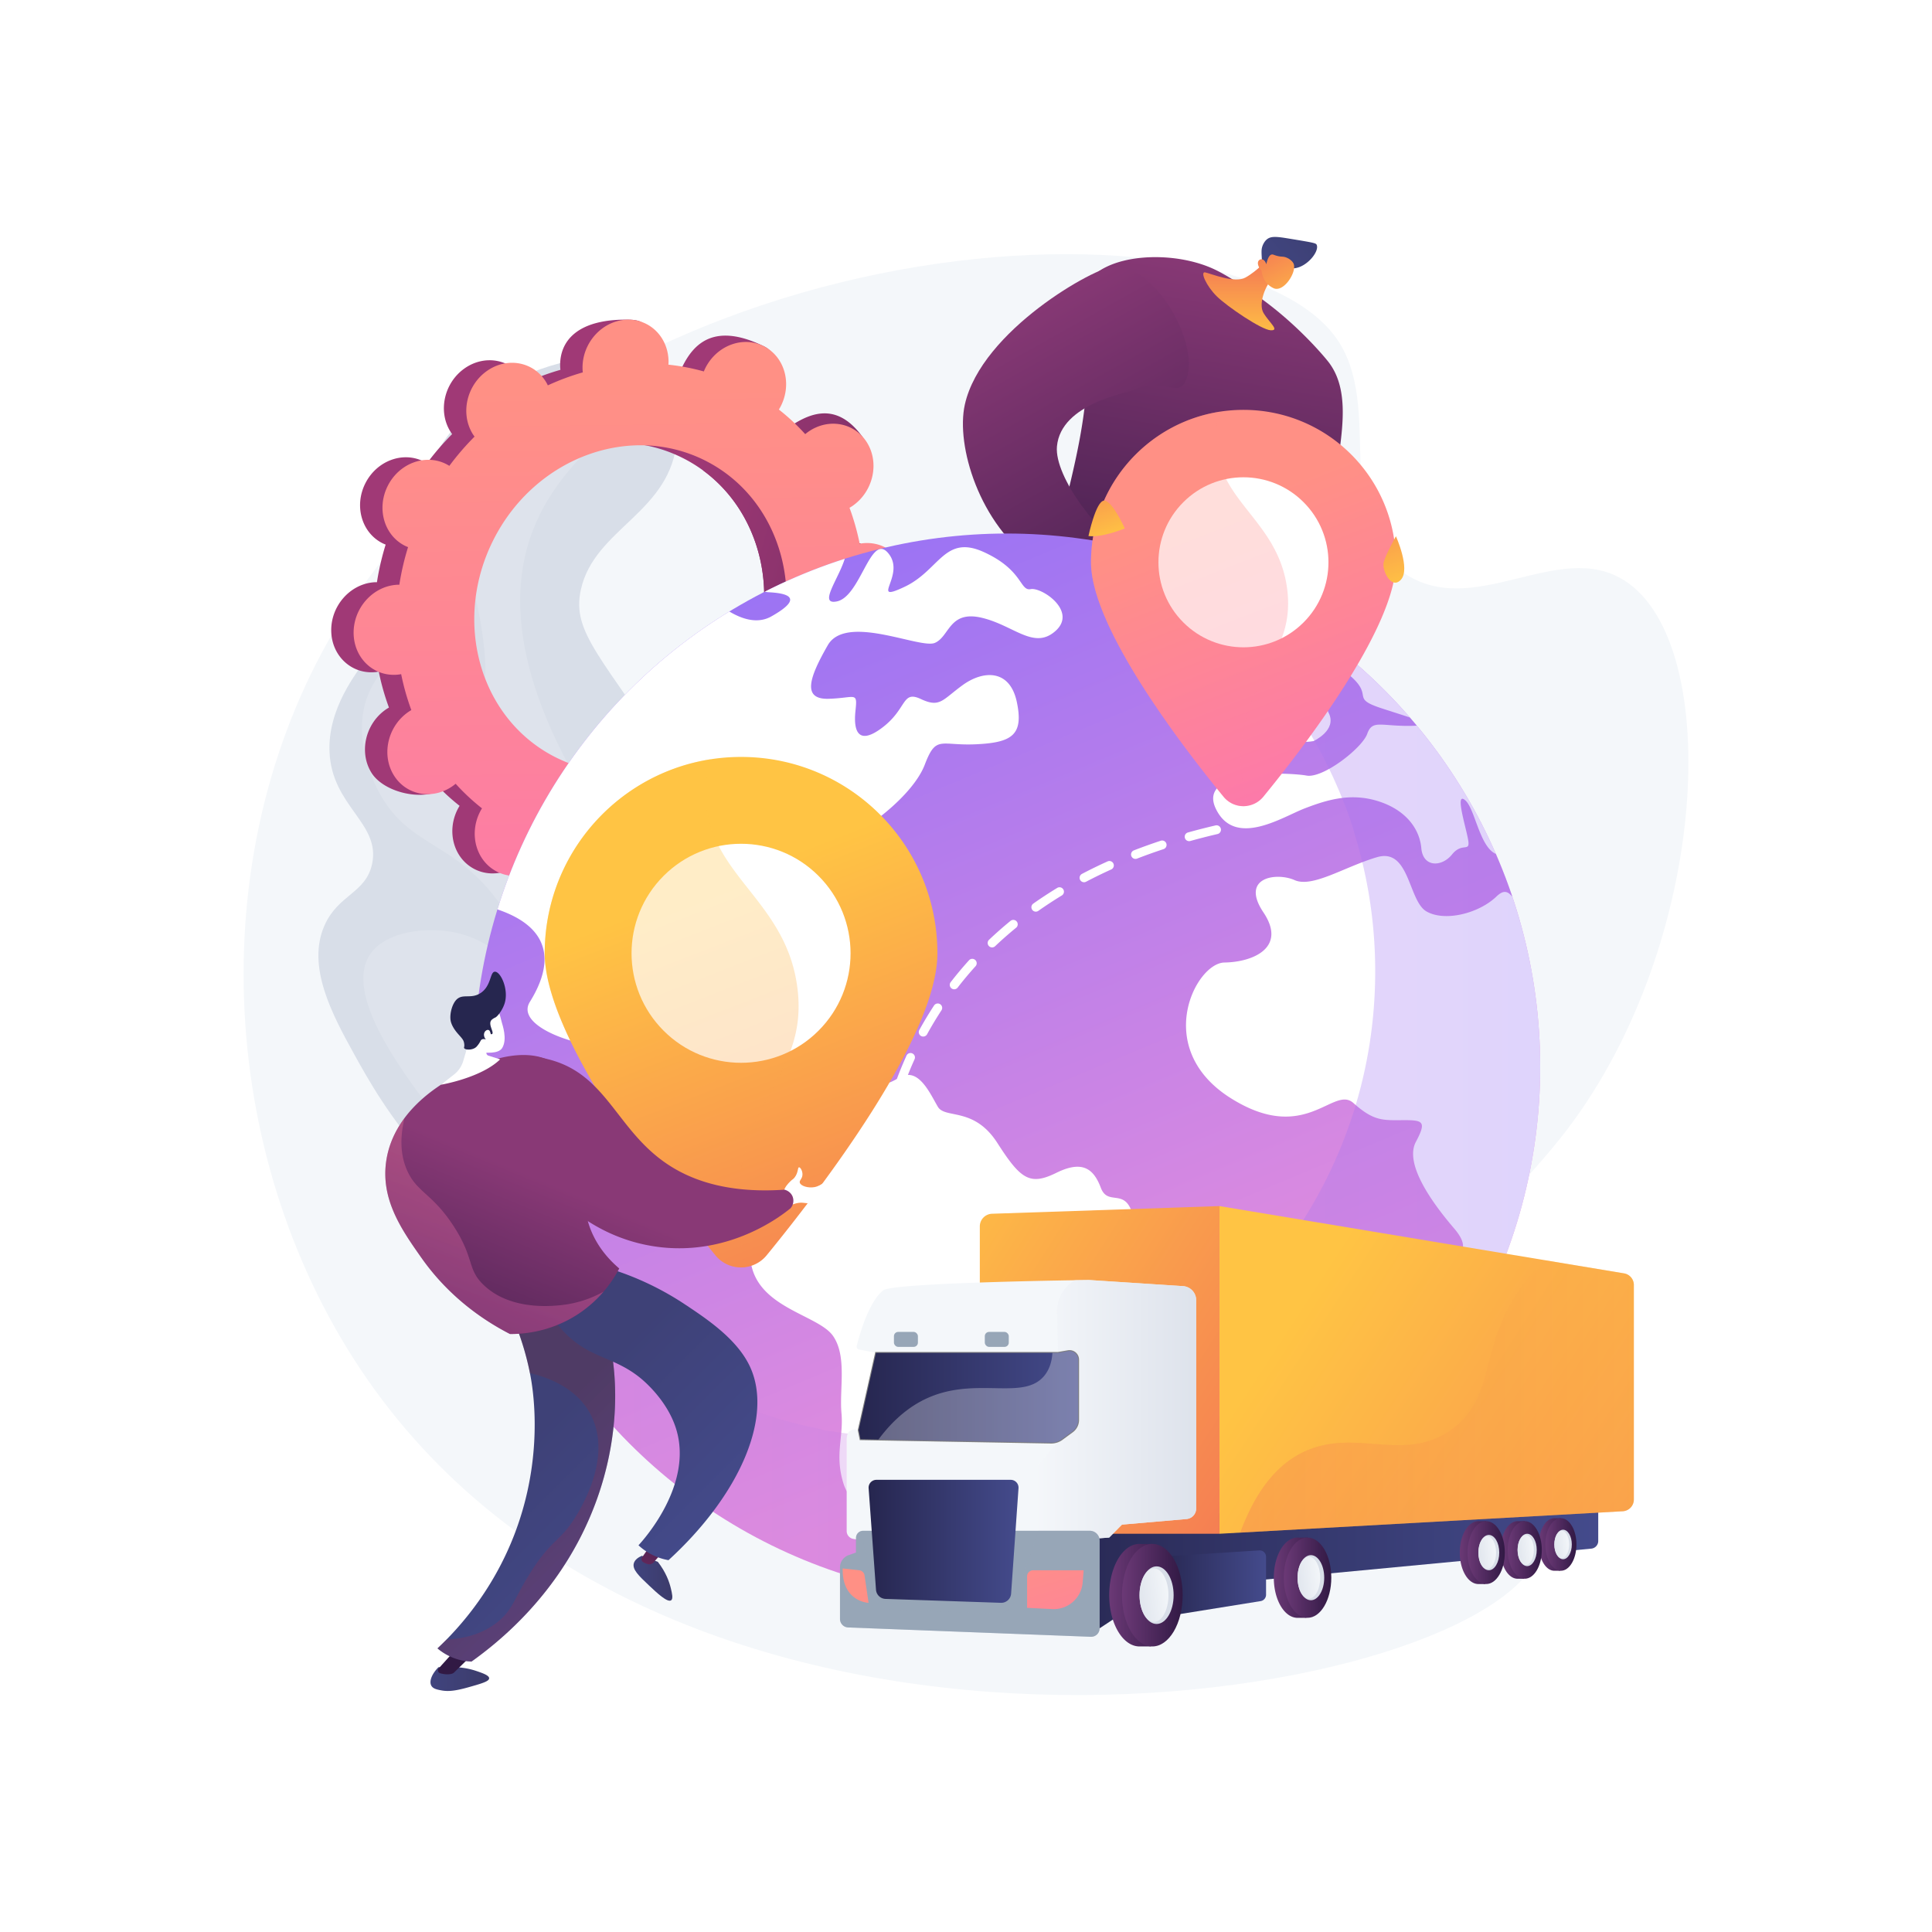 <svg xmlns="http://www.w3.org/2000/svg" xmlns:xlink="http://www.w3.org/1999/xlink" viewBox="0 0 3710 3710"><defs><style>.cls-1{fill:none;}.cls-2{isolation:isolate;}.cls-3,.cls-6,.cls-71{fill:#fff;}.cls-4{fill:#f4f7fa;}.cls-5{fill:#d8dee8;}.cls-6{mix-blend-mode:screen;opacity:0.16;}.cls-7{fill:url(#linear-gradient);}.cls-8{fill:url(#linear-gradient-2);}.cls-9{fill:url(#linear-gradient-3);}.cls-10{fill:url(#linear-gradient-4);}.cls-11{fill:url(#linear-gradient-5);}.cls-12{fill:url(#linear-gradient-6);}.cls-13{fill:url(#linear-gradient-7);}.cls-14{fill:url(#linear-gradient-8);}.cls-15,.cls-25,.cls-27,.cls-34,.cls-38,.cls-63,.cls-64{mix-blend-mode:multiply;}.cls-15,.cls-25,.cls-27,.cls-34,.cls-38,.cls-63,.cls-71{opacity:0.3;}.cls-15{fill:url(#linear-gradient-9);}.cls-16{fill:url(#linear-gradient-10);}.cls-17{fill:url(#linear-gradient-11);}.cls-18{fill:url(#linear-gradient-12);}.cls-19{fill:url(#linear-gradient-13);}.cls-20{fill:url(#linear-gradient-14);}.cls-21{fill:url(#linear-gradient-15);}.cls-22{clip-path:url(#clip-path);}.cls-23{fill:url(#linear-gradient-16);}.cls-24{mix-blend-mode:soft-light;}.cls-25{fill:url(#linear-gradient-17);}.cls-26{fill:url(#linear-gradient-18);}.cls-28{fill:url(#linear-gradient-19);}.cls-29{fill:url(#linear-gradient-20);}.cls-30{fill:url(#linear-gradient-21);}.cls-31{fill:url(#linear-gradient-22);}.cls-32{fill:url(#linear-gradient-23);}.cls-33{fill:url(#linear-gradient-24);}.cls-34{fill:url(#linear-gradient-25);}.cls-35{fill:url(#linear-gradient-26);}.cls-36{fill:url(#linear-gradient-27);}.cls-37{fill:url(#linear-gradient-28);}.cls-38{fill:url(#linear-gradient-29);}.cls-39{fill:#26264f;}.cls-40{fill:url(#linear-gradient-30);}.cls-41{fill:url(#linear-gradient-31);}.cls-42{fill:url(#linear-gradient-32);}.cls-43{fill:url(#linear-gradient-33);}.cls-44{fill:url(#linear-gradient-34);}.cls-45{fill:url(#linear-gradient-35);}.cls-46{fill:url(#linear-gradient-36);}.cls-47{fill:url(#linear-gradient-37);}.cls-48{fill:url(#linear-gradient-38);}.cls-49{fill:url(#linear-gradient-39);}.cls-50{fill:url(#linear-gradient-40);}.cls-51{fill:url(#linear-gradient-41);}.cls-52{fill:url(#linear-gradient-42);}.cls-53{fill:url(#linear-gradient-43);}.cls-54{fill:url(#linear-gradient-44);}.cls-55{fill:url(#linear-gradient-45);}.cls-56{fill:url(#linear-gradient-46);}.cls-57{fill:url(#linear-gradient-47);}.cls-58{fill:url(#linear-gradient-48);}.cls-59{fill:url(#linear-gradient-49);}.cls-60{fill:url(#linear-gradient-50);}.cls-61{fill:url(#linear-gradient-51);}.cls-62{fill:url(#linear-gradient-52);}.cls-63{fill:url(#linear-gradient-53);}.cls-64{opacity:0.8;fill:url(#linear-gradient-54);}.cls-65{fill:#97a6b7;}.cls-66{fill:url(#linear-gradient-55);}.cls-67{fill:url(#linear-gradient-56);}.cls-68{fill:url(#linear-gradient-57);}.cls-69{fill:gray;}.cls-70{fill:url(#linear-gradient-58);}.cls-71{mix-blend-mode:overlay;}</style><linearGradient id="linear-gradient" x1="2486" y1="1532.56" x2="1238.06" y2="1179.42" gradientUnits="userSpaceOnUse"><stop offset="0" stop-color="#311944"/><stop offset="1" stop-color="#a03976"/></linearGradient><linearGradient id="linear-gradient-2" x1="2482.73" y1="1544.12" x2="1234.79" y2="1190.98" xlink:href="#linear-gradient"/><linearGradient id="linear-gradient-3" x1="1205.35" y1="743.93" x2="1224.87" y2="2319.8" gradientUnits="userSpaceOnUse"><stop offset="0" stop-color="#ff9085"/><stop offset="1" stop-color="#fb6fbb"/></linearGradient><linearGradient id="linear-gradient-4" x1="-893.52" y1="1712.15" x2="-872.33" y2="1981.81" gradientTransform="matrix(-1, 0, 0, 1, 1460.94, 0)" xlink:href="#linear-gradient"/><linearGradient id="linear-gradient-5" x1="-838.82" y1="1862.28" x2="-842.67" y2="1583" gradientTransform="matrix(-1, 0, 0, 1, 1460.94, 0)" gradientUnits="userSpaceOnUse"><stop offset="0" stop-color="#ffc444"/><stop offset="1" stop-color="#f36f56"/></linearGradient><linearGradient id="linear-gradient-6" x1="-493.12" y1="1680.7" x2="-471.94" y2="1950.35" gradientTransform="matrix(-1, 0, 0, 1, 1460.94, 0)" xlink:href="#linear-gradient"/><linearGradient id="linear-gradient-7" x1="-471.88" y1="1857.22" x2="-475.73" y2="1577.93" xlink:href="#linear-gradient-5"/><linearGradient id="linear-gradient-8" x1="-905.47" y1="1409.84" x2="-698.98" y2="1409.84" gradientTransform="matrix(-1, 0, 0, 1, 1460.94, 0)" gradientUnits="userSpaceOnUse"><stop offset="0" stop-color="#444b8c"/><stop offset="1" stop-color="#3e4177"/></linearGradient><linearGradient id="linear-gradient-9" x1="-905.47" y1="1409.85" x2="-698.98" y2="1409.85" xlink:href="#linear-gradient-8"/><linearGradient id="linear-gradient-10" x1="-848.15" y1="1389.49" x2="-432.44" y2="1389.49" xlink:href="#linear-gradient-8"/><linearGradient id="linear-gradient-11" x1="2285.17" y1="1367.39" x2="2437.22" y2="506.75" gradientUnits="userSpaceOnUse"><stop offset="0" stop-color="#311944"/><stop offset="1" stop-color="#893976"/></linearGradient><linearGradient id="linear-gradient-12" x1="-918.89" y1="651.01" x2="-918.89" y2="484.16" xlink:href="#linear-gradient-5"/><linearGradient id="linear-gradient-13" x1="-2103.76" y1="-720.01" x2="-2174.61" y2="-899.96" gradientTransform="matrix(-0.88, -0.48, -0.48, 0.88, 160.86, 210.43)" xlink:href="#linear-gradient-8"/><linearGradient id="linear-gradient-14" x1="-1036.83" y1="602.92" x2="-958.82" y2="451.24" xlink:href="#linear-gradient-5"/><linearGradient id="linear-gradient-15" x1="3211.74" y1="1173.29" x2="3364.75" y2="307.2" gradientTransform="translate(-844.33 2468.39) rotate(-39.3)" xlink:href="#linear-gradient-11"/><clipPath id="clip-path"><circle class="cls-1" cx="1933.61" cy="2048.53" r="1024"/></clipPath><linearGradient id="linear-gradient-16" x1="2207.85" y1="2705.38" x2="1477.31" y2="952.09" gradientUnits="userSpaceOnUse"><stop offset="0" stop-color="#e38ddd"/><stop offset="1" stop-color="#9571f6"/></linearGradient><linearGradient id="linear-gradient-17" x1="899.84" y1="2048.53" x2="2967.39" y2="2048.53" xlink:href="#linear-gradient-16"/><linearGradient id="linear-gradient-18" x1="1374.4" y1="1693.7" x2="1754.12" y2="2671.78" gradientUnits="userSpaceOnUse"><stop offset="0" stop-color="#ffc444"/><stop offset="0.31" stop-color="#fba94a"/><stop offset="1" stop-color="#f36f56"/></linearGradient><linearGradient id="linear-gradient-19" x1="1238.43" y1="1746.48" x2="1618.16" y2="2724.57" xlink:href="#linear-gradient-18"/><linearGradient id="linear-gradient-20" x1="826.65" y1="3224.33" x2="939.27" y2="3224.33" gradientUnits="userSpaceOnUse"><stop offset="0" stop-color="#40447e"/><stop offset="1" stop-color="#3c3b6b"/></linearGradient><linearGradient id="linear-gradient-21" x1="1216.59" y1="3030.7" x2="1291.06" y2="3030.7" xlink:href="#linear-gradient-20"/><linearGradient id="linear-gradient-22" x1="881.63" y1="3218.87" x2="922.49" y2="3303.51" xlink:href="#linear-gradient"/><linearGradient id="linear-gradient-23" x1="1274.97" y1="2883.81" x2="1212.49" y2="3162.17" xlink:href="#linear-gradient"/><linearGradient id="linear-gradient-24" x1="1258.9" y1="3096.77" x2="970.21" y2="2808.08" gradientTransform="matrix(1, 0, 0, 1, 0, 0)" xlink:href="#linear-gradient-8"/><linearGradient id="linear-gradient-25" x1="1258.9" y1="3096.77" x2="970.21" y2="2808.08" gradientUnits="userSpaceOnUse"><stop offset="0" stop-color="#ab316d"/><stop offset="1" stop-color="#792d3d"/></linearGradient><linearGradient id="linear-gradient-26" x1="1450.07" y1="2905.6" x2="1161.38" y2="2616.92" gradientTransform="matrix(1, 0, 0, 1, 0, 0)" xlink:href="#linear-gradient-8"/><linearGradient id="linear-gradient-27" x1="784.88" y1="2763.52" x2="997.79" y2="2247.37" xlink:href="#linear-gradient-11"/><linearGradient id="linear-gradient-28" x1="974.22" y1="2841.62" x2="1187.13" y2="2325.47" xlink:href="#linear-gradient-11"/><linearGradient id="linear-gradient-29" x1="1064.19" y1="1999.77" x2="904.46" y2="2492.46" xlink:href="#linear-gradient-3"/><linearGradient id="linear-gradient-30" x1="2350.02" y1="973.51" x2="2644.81" y2="1732.81" xlink:href="#linear-gradient-3"/><linearGradient id="linear-gradient-31" x1="2244.46" y1="1014.48" x2="2539.25" y2="1773.8" xlink:href="#linear-gradient-3"/><linearGradient id="linear-gradient-32" x1="2129.67" y1="1035.45" x2="2070.81" y2="865.65" gradientTransform="matrix(1, 0, 0, 1, 0, 0)" xlink:href="#linear-gradient-5"/><linearGradient id="linear-gradient-33" x1="2692.52" y1="1127.99" x2="2614.91" y2="904.13" gradientTransform="matrix(1, 0, 0, 1, 0, 0)" xlink:href="#linear-gradient-5"/><linearGradient id="linear-gradient-34" x1="2441.57" y1="3002.34" x2="3553.69" y2="3002.34" gradientTransform="matrix(-1, 0, 0, 1, 5510.64, 0)" gradientUnits="userSpaceOnUse"><stop offset="0" stop-color="#444b8c"/><stop offset="1" stop-color="#26264f"/></linearGradient><linearGradient id="linear-gradient-35" x1="3079.44" y1="3041.92" x2="3289.68" y2="3041.92" xlink:href="#linear-gradient-34"/><linearGradient id="linear-gradient-36" x1="2496.01" y1="2965.84" x2="2555.73" y2="2965.84" gradientTransform="matrix(-1, 0, 0, 1, 5510.64, 0)" gradientUnits="userSpaceOnUse"><stop offset="0" stop-color="#311944"/><stop offset="1" stop-color="#6b3976"/></linearGradient><linearGradient id="linear-gradient-37" x1="2483.44" y1="2965.84" x2="2543.15" y2="2965.84" xlink:href="#linear-gradient-36"/><linearGradient id="linear-gradient-38" x1="2541.6" y1="2969.87" x2="2494.97" y2="2963.59" gradientTransform="matrix(-1, 0, 0, 1, 5510.64, 0)" gradientUnits="userSpaceOnUse"><stop offset="0.01" stop-color="#d8dee8"/><stop offset="1" stop-color="#f4f7fa"/></linearGradient><linearGradient id="linear-gradient-39" x1="2563.71" y1="2976.34" x2="2629.14" y2="2976.34" xlink:href="#linear-gradient-36"/><linearGradient id="linear-gradient-40" x1="2549.93" y1="2976.34" x2="2615.35" y2="2976.34" xlink:href="#linear-gradient-36"/><linearGradient id="linear-gradient-41" x1="2613.66" y1="2980.76" x2="2562.57" y2="2973.88" xlink:href="#linear-gradient-38"/><linearGradient id="linear-gradient-42" x1="2636.02" y1="2981.42" x2="2707.45" y2="2981.42" xlink:href="#linear-gradient-36"/><linearGradient id="linear-gradient-43" x1="2620.97" y1="2981.42" x2="2692.41" y2="2981.42" xlink:href="#linear-gradient-36"/><linearGradient id="linear-gradient-44" x1="2690.55" y1="2986.25" x2="2634.78" y2="2978.74" xlink:href="#linear-gradient-38"/><linearGradient id="linear-gradient-45" x1="2973.39" y1="3029.61" x2="3064.58" y2="3029.61" xlink:href="#linear-gradient-36"/><linearGradient id="linear-gradient-46" x1="2954.18" y1="3029.61" x2="3045.37" y2="3029.61" xlink:href="#linear-gradient-36"/><linearGradient id="linear-gradient-47" x1="3043.01" y1="3035.77" x2="2971.8" y2="3026.19" xlink:href="#linear-gradient-38"/><linearGradient id="linear-gradient-48" x1="3264.15" y1="3063.19" x2="3380.65" y2="3063.19" xlink:href="#linear-gradient-36"/><linearGradient id="linear-gradient-49" x1="3239.61" y1="3063.19" x2="3356.11" y2="3063.19" xlink:href="#linear-gradient-36"/><linearGradient id="linear-gradient-50" x1="3353.1" y1="3071.06" x2="3262.12" y2="3058.81" xlink:href="#linear-gradient-38"/><linearGradient id="linear-gradient-51" x1="3031.03" y1="2531.32" x2="1854.85" y2="3295.61" gradientTransform="matrix(-1, 0, 0, 1, 5510.64, 0)" xlink:href="#linear-gradient-18"/><linearGradient id="linear-gradient-52" x1="3817.47" y1="2364.57" x2="2925.04" y2="2932.07" gradientTransform="matrix(-1, 0, 0, 1, 5510.64, 0)" xlink:href="#linear-gradient-18"/><linearGradient id="linear-gradient-53" x1="2373.18" y1="2681.57" x2="3128.97" y2="2681.57" gradientTransform="matrix(-1, 0, 0, 1, 5510.64, 0)" xlink:href="#linear-gradient-5"/><linearGradient id="linear-gradient-54" x1="3213.66" y1="2709.48" x2="3516.62" y2="2709.48" xlink:href="#linear-gradient-38"/><linearGradient id="linear-gradient-55" x1="3554.78" y1="2959.8" x2="3842.74" y2="2959.8" xlink:href="#linear-gradient-34"/><linearGradient id="linear-gradient-56" x1="3511.49" y1="2955.74" x2="3369.62" y2="3450.01" gradientTransform="matrix(-1, 0, 0, 1, 5510.64, 0)" xlink:href="#linear-gradient-3"/><linearGradient id="linear-gradient-57" x1="3862.78" y1="3056.57" x2="3720.91" y2="3550.84" gradientTransform="matrix(-1, 0, 0, 1, 5510.64, 0)" xlink:href="#linear-gradient-3"/><linearGradient id="linear-gradient-58" x1="3440.24" y1="2682.3" x2="3861.76" y2="2682.3" xlink:href="#linear-gradient-34"/></defs><g class="cls-2"><g id="Background"><rect class="cls-3" width="3710" height="3710"/></g><g id="Illustration"><path class="cls-4" d="M2565.7,648.86c94.72,132.61-12.42,350.35,127.11,449.37,135.82,96.39,299.72-65.67,427.64,17.18,189.76,122.91,161.36,694.74-110.42,1052.7-81.74,107.66-150.53,149.93-179.92,271C2767,2699.13,3000,2851,2957.33,2979.66c-96.11,289.82-1618.45,548.18-2239.43-313.24C427.88,2264.1,379,1679.25,629.61,1232,1082.51,423.91,2353.15,351.3,2565.7,648.86Z"/><path class="cls-5" d="M1122.82,2392.19c47.92,6.64,128.59,17.82,210.06-23.56,148.13-75.23,202.76-275.34,192-423.68-9.21-127.41-82.6-241.36-229.38-469.26-138.23-214.63-198.42-259.81-180.06-343.34,26.18-119.07,175-147.74,184.72-291.24,1.17-17.22,5.17-76.36-32-116.5-63.6-68.73-203.17-33.56-278.74,5C916.58,766.9,817.7,851.05,814.74,954.71c-2.14,75.1,47.9,96.64,31.68,159.13-16.31,62.87-71.88,60-137.76,145.41-26.32,34.12-79.14,102.6-75.91,184.06,4.19,105.34,98.32,137,81.85,215.39-11.89,56.62-64.92,58.59-91.4,118.27-34.85,78.56,14.6,170.88,56.77,247.16C729.63,2114,863.61,2356.27,1122.82,2392.19Z"/><path class="cls-6" d="M1222.8,743.8c27.47,50.29-159.29,119.9-210.85,309.1-55.48,203.57,79.4,421.39,141.73,522.05,106.34,171.74,181.85,184.3,227.38,340.72,18,61.91,55.56,190.88-14.69,308.77-6.53,10.95-81.12,132-208.75,143.14C1012.87,2380.25,909.94,2242,821.26,2122.8c-53.59-72-160.64-215.83-110.59-290.16,30.59-45.44,112.85-54.44,169.82-40.47,81.32,19.93,122.27,89.39,135.21,80,11.65-8.47-10.37-73-54-134.42-87.37-122.92-172.07-108-231-211.17-7.14-12.5-62.29-112.44-19.82-201.62,24.5-51.44,82.11-100.64,128.48-90.48,52.43,11.5,67.85,94,83.66,89.37,15.11-4.39,10.2-82.46-5.93-158.91-23.7-112.34-51.86-127.57-50.09-190.31,2.72-95.73,71.17-163,81.15-172.48C1041.62,712.9,1199.32,700.8,1222.8,743.8Z"/><path class="cls-7" d="M1521.4,1442.64c40,20.29,90.18,1.66,112.15-41.62s7.39-94.8-32.58-115.09c-2.07-1-4.18-1.94-6.3-2.78a507.12,507.12,0,0,0,16.77-72.22c2.3,0,4.59,0,6.93-.26,45.6-4.06,81.79-46,80.83-93.58s-38.69-82.94-84.29-78.87c-2.38.21-4.72.59-7.05,1a464.8,464.8,0,0,0-19.52-69c2.1-1.22,4.18-2.49,6.22-3.92,39-27.33,51.48-81.27,27.86-120.48S1548,797,1509,824.34c-2,1.4-3.88,2.91-5.74,4.45a412.13,412.13,0,0,0-50.59-47.23c1.28-2.11,2.54-4.24,3.68-6.48,22-43.28,50.68-90.55,10.4-110.21-93.17-45.49-133.16-6.55-155.13,36.72-1.14,2.25-2.12,4.52-3.06,6.8a412.18,412.18,0,0,0-68-13c.14-2.41.25-4.82.2-7.26-1-47.62,13.18-73.39-32.59-74.28-99.81-1.94-133.48,41.38-132.53,89,0,2.49.26,4.92.51,7.34a464.45,464.45,0,0,0-67.2,24.93c-1-2.12-2.12-4.23-3.35-6.28C982,689.66,931.22,680,892.21,707.36s-51.48,81.27-27.85,120.48c1.21,2,2.53,3.89,3.88,5.75a505.18,505.18,0,0,0-48.41,56.16c-1.93-1.21-3.89-2.4-6-3.45-40-20.29-90.18-1.66-112.15,41.61s-7.38,94.81,32.58,115.1c2.07,1,4.19,1.94,6.31,2.78A505.81,505.81,0,0,0,723.83,1118c-2.29,0-4.59,0-6.93.25-45.59,4.07-81.78,46-80.83,93.59s38.7,82.93,84.29,78.87c2.38-.21,4.73-.59,7-1a465.17,465.17,0,0,0,19.53,69c-2.1,1.22-4.19,2.49-6.23,3.92-39,27.33-51.48,81.27-27.86,120.48s101.85,57.43,140.86,30.1c2-1.4-23.56-11.5-21.7-13a410.69,410.69,0,0,0,50.59,47.23c-1.29,2.11-2.55,4.24-3.69,6.48-22,43.28-7.38,94.81,32.59,115.1s90.17,1.66,112.14-41.62c1.14-2.24,2.12-4.51,3.07-6.79a412.06,412.06,0,0,0,68,13c-.14,2.41-.25,4.82-.2,7.26,1,47.62,38.69,82.93,84.29,78.87s81.79-46,80.83-93.59c0-2.49-.26-4.92-.5-7.34a464.2,464.2,0,0,0,67.2-24.94c1,2.13,2.11,4.24,3.35,6.29,23.62,39.21,74.4,48.84,113.41,21.51s51.48-81.28,27.86-120.49c-1.21-2-2.54-3.88-3.88-5.74a506.15,506.15,0,0,0,48.4-56.16C1517.37,1440.4,1519.33,1441.59,1521.4,1442.64ZM1023.19,1449c-145.1-73.67-198.07-260.77-118.29-417.89S1167,806.3,1312.08,880s198.07,260.77,118.3,417.89S1168.3,1522.63,1023.19,1449Z"/><path class="cls-8" d="M1618.37,1210.67c45.6-4.06,81.79-46,80.83-93.58s-38.69-82.94-84.29-78.87c-2.38.21-4.72.59-7.05,1a465.14,465.14,0,0,0-19.52-69c2.1-1.22,4.18-2.49,6.22-3.92,39-27.33,87.27-93.37,59.75-130C1602.08,767,1548,797,1509,824.34c-2,1.4-3.88,2.91-5.74,4.44a412.83,412.83,0,0,0-50.59-47.22c1.28-2.11,2.54-4.24,3.68-6.48,12-23.56,13-49.52,5.11-71.6Q1404.95,803,1350.12,903.36c115.76,84.82,152.61,252,80.25,394.51-61.31,120.77-183.2,188.58-302.21,180.08-5.31,13.77-10.53,27.62-16.21,41.25-15.43,37-33,73.24-50.5,109.44q16.54,3.12,33.23,4.88c-.14,2.41-.25,4.82-.2,7.26,1,47.62,29.87,88.08,112.51,83.7,45.71-2.42,53.57-50.8,52.61-98.42,0-2.49-.26-4.92-.5-7.34a464.2,464.2,0,0,0,67.2-24.94c1,2.13,2.11,4.24,3.35,6.29,23.62,39.21,105.58,55.87,144.59,28.54s20.3-88.31-3.32-127.52c-1.21-2-2.54-3.88-3.88-5.74a507.06,507.06,0,0,0,48.4-56.16c1.93,1.21,3.89,2.4,6,3.45,40,20.29,90.18,1.66,112.15-41.62s7.39-94.8-32.58-115.09c-2.07-1-4.18-1.94-6.3-2.78a507.12,507.12,0,0,0,16.77-72.22C1613.74,1210.92,1616,1210.88,1618.37,1210.67Z"/><path class="cls-9" d="M1564.39,1447.53c40,20.29,90.18,1.66,112.15-41.62s7.38-94.8-32.58-115.09c-2.08-1.06-4.19-1.94-6.31-2.78a505.81,505.81,0,0,0,16.78-72.22c2.29,0,4.59,0,6.93-.26,45.59-4.06,81.78-46,80.83-93.58s-38.7-82.94-84.29-78.88c-2.39.22-4.73.59-7.05,1a464.83,464.83,0,0,0-19.53-69c2.1-1.23,4.19-2.49,6.23-3.92,39-27.33,51.48-81.28,27.85-120.49S1591,801.89,1552,829.22c-2,1.41-3.88,2.92-5.74,4.45a410.62,410.62,0,0,0-50.59-47.22c1.29-2.11,2.55-4.24,3.68-6.49,22-43.27,7.39-94.8-32.58-115.09s-90.17-1.66-112.14,41.61c-1.14,2.24-2.12,4.52-3.07,6.8a412,412,0,0,0-68-13c.15-2.4.26-4.81.21-7.25-1-47.62-38.69-82.94-84.29-78.87s-81.79,46-80.83,93.59c0,2.48.26,4.92.5,7.33A466.56,466.56,0,0,0,1052,740c-1-2.12-2.11-4.23-3.35-6.28-23.62-39.21-74.4-48.84-113.41-21.51s-51.48,81.27-27.86,120.48c1.21,2,2.54,3.89,3.88,5.74a507.18,507.18,0,0,0-48.4,56.17c-1.93-1.22-3.89-2.4-6-3.45-40-20.29-90.17-1.66-112.14,41.61s-7.39,94.81,32.58,115.1c2.07,1,4.18,1.93,6.3,2.78a508.21,508.21,0,0,0-16.78,72.22c-2.29,0-4.59,0-6.92.25-45.6,4.07-81.79,46-80.83,93.59s38.69,82.93,84.29,78.87c2.38-.21,4.72-.59,7-1a464.67,464.67,0,0,0,19.52,69c-2.1,1.23-4.18,2.5-6.22,3.93-39,27.33-51.49,81.27-27.86,120.48s74.4,48.84,113.41,21.51c2-1.4,3.88-2.91,5.74-4.45a412.91,412.91,0,0,0,50.59,47.23c-1.28,2.1-2.54,4.24-3.68,6.48-22,43.28-7.38,94.81,32.58,115.1s90.18,1.66,112.15-41.62c1.14-2.24,2.12-4.52,3.06-6.8a412.2,412.2,0,0,0,68,13c-.14,2.41-.25,4.82-.21,7.26,1,47.62,38.7,82.93,84.29,78.87s81.79-46,80.84-93.59c0-2.49-.26-4.92-.51-7.34a464.94,464.94,0,0,0,67.2-24.94c1,2.13,2.12,4.24,3.35,6.29,23.63,39.21,74.4,48.84,113.42,21.51s51.48-81.28,27.85-120.49c-1.21-2-2.53-3.89-3.88-5.74a507,507,0,0,0,48.41-56.16C1560.36,1445.29,1562.32,1446.48,1564.39,1447.53Zm-498.21,6.32c-145.11-73.68-198.07-260.77-118.3-417.89S1210,811.19,1355.06,884.87s198.07,260.76,118.3,417.89S1211.29,1527.52,1066.18,1453.85Z"/><path class="cls-10" d="M2313.13,1846.64s85.29,38.76,86.68,44.95-54.84-2.08-77.81-1.18-41.84-5.9-39.76-15.62,10.11-34.19,10.11-34.19Z"/><path class="cls-11" d="M2316.25,1815.18l-5.18,38.4s-13.51,4.81-22.58-.88l-3.87-42.11Z"/><path class="cls-12" d="M1914.6,1816.1l-9.92,15.93a19,19,0,0,0-2.27,14.89c3.47,13.24,10.39,39,13.42,45.78,4.11,9.17,59.3,14.61,59.3,14.61s4.92-6.92-6.54-15.29-18.82-9.68-22.86-22-6.75-47.26-6.75-47.26Z"/><path class="cls-13" d="M1955.89,1775.63c-3.62,2.89-21.35,56.69-21.35,56.69s-5.74,7.34-16.64-3.49S1913,1824,1913,1824l2-52.92Z"/><path class="cls-14" d="M2363.18,1043.7c4.5,114.54,4.68,239-1.91,371.94-7.42,149.71-22.33,288.09-41.13,413.52-7,.22-14.32.26-22,0q-7.77-.23-15.05-.74a952.1,952.1,0,0,1-31.6-101.06,974.21,974.21,0,0,1-22.07-118.34c-16.42-129.74,2.83-141.06-10.5-237.21-11.81-85.16-28.59-88.48-48.3-209.38-21.38-131.19-5.46-150.87,2.28-158C2205.86,974.24,2283.26,994.84,2363.18,1043.7Z"/><path class="cls-15" d="M2172.91,1004.51c31.43-28.87,103.3-11.4,179.22,32.66-87.33,94.36-96.86,155.57-86.39,195.29,11.84,44.89,47.81,57.82,47.68,106.9-.17,60.32-54.61,76.3-53.45,140.13.76,42.2,24.68,41.76,30.33,93.89,6.69,61.68-24.57,82.94-14.44,128.57,4.35,19.64,16.78,45.29,52.18,71.72-2.55,18.74-5.17,37.29-7.9,55.49-7,.22-14.32.26-22,0q-7.77-.21-15.05-.73a952.1,952.1,0,0,1-31.6-101.06,973.86,973.86,0,0,1-22.07-118.34c-16.42-129.74,2.83-141.06-10.5-237.21-11.81-85.16-28.59-88.48-48.3-209.39C2149.25,1031.29,2165.17,1011.61,2172.91,1004.51Z"/><path class="cls-16" d="M2309.08,1041.77a2572,2572,0,0,0-352.61,754.71,46.07,46.07,0,0,1-25.17,3.9,46.9,46.9,0,0,1-28.52-15.41,740.92,740.92,0,0,1-6.54-182.65c2.59-29.07,7.15-77.5,25.69-137.28,20.76-67,35-70.73,62.12-141.57,28.11-73.54,21.3-91.89,48.22-183.91a1214.14,1214.14,0,0,1,60.12-161.35Z"/><path class="cls-17" d="M2680.41,1097.31c3.88,27.52-56.41,73-111.81,68.18-75.58-6.64-138.67-106.78-145.39-186.32-1.44-17-.39-34.16-3.86-34.67-8.8-1.29-31.41,103.14-49.16,191.68-14.27,5.22-35.9,10.77-60.63,6.71-40.46-6.62-45.27-31.76-90.52-48.15-26.41-9.56-52.28-9.59-104-9.63-58.4,0-60,7.15-71.26,1.93a59.77,59.77,0,0,1-5.18-3.25C1997,1053.93,2116,827,2081.72,617.55c-3.81-23.28-9.65-47.18,3.35-70.48,33.6-60.2,166.37-68.69,248.62-29.07,22.55,10.86,60.31,34.62,94,59.66,13.48,10,27.49,21.21,42.12,34,45.29,39.57,75.27,75.86,80.49,82.47,77.58,98.1-38.69,281.32,42.81,356.83C2628.64,1083.83,2677.06,1073.51,2680.41,1097.31Z"/><path class="cls-18" d="M2435.73,496.25s-21.35,24.25-44.31,36.81c-20.74,11.36-66.46-7.77-77-10s2.11,26.24,22.07,45.88,85.93,64.53,103.73,65.29-2.87-14.83-13.79-33,4.47-55.66,18.26-67.22S2435.73,496.25,2435.73,496.25Z"/><path class="cls-19" d="M2484.8,515.22c24.23-1.84,48.71-31.68,43.77-44.71-1.42-3.72-4.57-4.31-52-12.13-23.56-3.88-35.33-5.48-43.47,1-5,4-8.85,11.06-10.07,17.75-.63,3.45-.67,8.19-.08,17.64.53,8.38.37,8,.59,10.49.53,5.95,2.15,16.41,7.95,30.92a74.48,74.48,0,0,1,9.65-8.93,66.62,66.62,0,0,1,14.69-8.66C2467.86,513.77,2476.93,515.82,2484.8,515.22Z"/><path class="cls-20" d="M2422.63,520s1.08,23.19,22.93,33.37c19.56,9.11,45.52-31.73,38.38-47.33-2.38-5.2-9.76-10.86-17.32-12.61-4.47-1-6.66-.14-13.92-2-6.7-1.69-8-3.25-10.59-2.73-3.24.65-7.36,4.34-10.44,18.74-1.61-5.62-5.17-9.39-9-9.62a7.36,7.36,0,0,0-3.85,1.07C2413.5,502.35,2414.53,510.94,2422.63,520Z"/><path class="cls-21" d="M2169.07,1104.54c-35.51,8.32-116.27,21.28-181.06-23.56-107.86-74.64-152.67-225.56-135.28-303.91,31.7-142.84,252.37-265.45,286.57-265.44,88.46,0,173.76,169.21,133.39,226.85-13.22,18.87-48.63-11.61-91.69,9.16-14,6.76-143.74,26.14-151.36,109.58-5.33,58.4,81.8,174.08,148.64,209.91Z"/><g class="cls-22"><path class="cls-23" d="M2970.15,2049.4c0,219.43-68.92,423-185.77,590.54-.46.69-2.1,1.35-2.1,2v0c-183.35,268.64-497.51,442.68-849.93,442.68-28.82,0-56.43-1.34-84.65-5.24h0c-.11,0-.17,1.71-.29,1.71-13.89-1.15-27.67-1.68-41.4-3.38-4.88-.57-9.76-.77-14.61-1.45-4.31-.58-8.58-1-12.86-1.62-3.73-.55-7.44-1-11.11-1.62-.84-.14-1.67-.23-2.5-.34-9-1.5-18.06-3.05-27.05-4.77l-.14,0c-479.14-91.52-841.18-512.75-841.18-1018.57,0-106.94,15.54-210.12,45.63-307.19,4.71-15.22,10.57-30.26,14.47-45.16v0c11.71-24.83,19.55-49.2,30.32-73.12,4.33-9.56,9.12-19.06,13.69-28.48a1037.5,1037.5,0,0,1,88-147.54c3-4.22,6.14-8.41,9.21-12.6q18.43-25.07,38.4-49,29.85-35.82,62.78-68.87a1041.16,1041.16,0,0,1,190-150.73q32.07-19.85,65.72-37.38a1031.74,1031.74,0,0,1,478.86-117c246.88,0,473.6,86.24,651.66,230.25,131,105.94,237.49,243.09,304.5,400.16,15,35.08,25.12,71.15,40.72,108.07v0c0,.17-1.78.28-1.73.45C2957.09,1845.73,2970.15,1945.79,2970.15,2049.4Z"/><g class="cls-24"><path class="cls-3" d="M1847.67,3082.93v0h.09l-.06,0Z"/><path class="cls-3" d="M2159.55,2399c-22.25,31.35-91.1,71.61-44.39,150.67,46.31,78.87-3.21,93.66-35.08,86.28s-131.52-11.37-114.93,33.85,45,62.24,8.59,79.72-51.85,62.85-89.15,125.41c-37,62.67-125.06,8.47-99,71.29s46.31,56.76,43.87,100.54c-.58,12,7.41,24.37,18.2,36.12-13.9-1.15-27.85-2.56-41.69-4.25-4.88-.58-9.76-1.21-14.61-1.9-4.31-.57-8.58-1.17-12.86-1.84q-5.6-.81-11.11-1.72c-.84-.14-.62-.28-1.45-.4-8.9-1.49-13.52-3.1-25.23-4.79v0c-7.8-7.41-2.91-15.45-1.73-24.12,11.63-80.85-99.92-136.4-118.61-193.05-18.37-56.5-.23-90.2-4.48-137s10.92-108.72-16-148.11-135.35-52.4-156-131.61c-20.79-79,27.56-197.41,46.33-217.57,18.55-20.15-89.79-111.85-141.35-114.78-51.8-3.16-31.08-107.43-118.64-91.55-87.74,15.38-245.36-33.57-212.8-86.22,26.87-43.38,72-139.07-75.28-181.74,4.71-15.21,10.54-30.26,14.44-45.16v0c11.71-24.83,19.55-49.2,30.32-73.12,4.33-9.56,9.12-19.06,13.69-28.48a1042.2,1042.2,0,0,1,88-147.54c3-4.22,6.14-8.41,9.21-12.6q18.48-25.07,38.4-49,29.85-35.82,62.78-68.87a1041.16,1041.16,0,0,1,190-150.73c29.16,20.44,62.47,33,91.24,17.51,70.54-39.47,24-45.53-4.85-47a37.28,37.28,0,0,1-20.67-7.9,1026.43,1026.43,0,0,1,170.6-70.37c-4.39,39.82-58.51,103.79-18.69,96,46.34-8.81,65.26-134,99.28-92.42,34.51,41.78-37.76,96.53,30.11,64.8,68-31.41,77-101.52,152.77-67.41,76.11,34.54,69.16,75.42,90.41,71.37s89.6,42,48.2,79.85c-41.77,37.95-80.07-10.4-142.69-25-62.64-14.41-61.12,36.83-89.94,48.55-29.32,11.31-170.72-57-205.43,4.73-35.08,61.27-50,104,2.07,102.44s55.38-14.93,51.31,23.54,5.31,67.33,52.45,31.13,36.46-71.41,73.21-54.18,41.11,1.64,80.22-26.76,90.49-31.35,104,32.36-9.56,78-78.3,81.25-76.54-18.35-98.44,39.13-112.75,131.35-192.59,161.78-110.94,75.54-109.1,136.32-28.08,125.11-48.09,74.93-76.42-135.08-133.9-78.44-157.82,157.1-47.06,175.45c110.54,18.69,52.86-84.87,108.73-64.17s-35.35,66.5,2,83,53,8.84,52.71,59.74,12.38,100.28,57.71,78.69,103.5-121.24,169-62.24,61,51.45,95.41,34.22,56.3,34.37,70.39,57.85,69.4-.48,114.21,69.4,62.36,82.34,113.44,57.19,71.89-6.46,85.21,28.82,44.73.81,59.89,47.43S2181.65,2367.65,2159.55,2399Z"/><path class="cls-3" d="M2334.45,1552.4c-36.2-77.69,143.18-69,174.87-63,31.9,5.31,106.72-53.17,116.22-80.36,9.76-27.39,25.78-14.38,82.54-15.16,56.73-.6,6.6-13.43-55.84-34s-9-22.59-66.49-67.95c-24.72-19.87-16.94-36.75-.46-49.3a1040.37,1040.37,0,0,1,302.63,400.16,19.84,19.84,0,0,0-5.34-.92c-39.73-.23-48.49-88.08-69-105.19-20.18-17.08.57,48.26,5.51,75.1s-10.88,4.28-30.69,28.94-55.81,25.15-59.06-11.88-29.34-73.24-82.19-90.12-98.59-3-141.54,13.55C2462.93,1568.54,2370.91,1629.49,2334.45,1552.4Z"/><path class="cls-3" d="M2784.8,2642c3.58-26.67,9.44-54.24-1.7-64.31-27.07-25.12-33-93.57-23.6-128.25s82.31-32.79,32.82-90.52c-49.64-57.91-94.37-126.64-73.53-166s14.53-42.12-24.55-41.89-56.27,2-95.23-32.84c-39-35.26-92.62,83.2-239.35-11.8-146.71-96-63.16-257.67-8.19-258.07,55.33-.92,120-28.86,74.62-96.33-45.19-67.72,25.44-77.28,59.95-61.9,34.57,15.22,95.86-25.66,158.33-44.09,62.62-18.35,59.86,83.66,94.63,104.07,35,20.44,100.49,4.22,134.54-28.45,24.32-23.31,29.63,3.87,53.66,29.68a1036.1,1036.1,0,0,1,43.49,298.07C2970.69,2269.72,2902,2474,2784.8,2642Z"/><path class="cls-3" d="M2522.34,1423.09c0-.06,45.75-20.7,29.19-53.95S2509.06,1234,2490,1266.07c-19.14,32.27,9.08,94.92,2.92,122S2486.56,1429.32,2522.34,1423.09Z"/><path class="cls-3" d="M2476.69,1392c-.64-10.72,6.11-54.24-28.14-52.87.07-.07-49.53,20.63-20.52,55.79S2477.44,1402.67,2476.69,1392Z"/></g><path class="cls-25" d="M2967.39,2047.59c0,219.43-67.53,423-184.38,590.53a3.68,3.68,0,0,0-.73,2v0C2595,2908.83,2283.39,3082.06,1931,3082.06a631.24,631.24,0,0,1-86-6.1h0c-.11,0-.17,2.57-.28,2.57-13.9-1.15-27.68-1.29-41.4-3-4.88-.58-9.76-.56-14.62-1.25-4.3-.58-8.58-.85-12.86-1.51-3.73-.55-7.43-.95-11.11-1.55-.83-.14-1.66-.21-2.5-.33-9-1.49-18.06-3-27-4.76H1735c-443.09-84.63-786-451.47-835.12-906.15,103.9,298,360.82,522,676.69,584.39h.12c7.75,3.9,15.53,3.11,23.34,4.41.72.08,1.46.34,2.18.45,3.16.52,6.37,1,9.59,1.5,3.67.58,7.38,1,11.11,1.53,4.19.6,8.38,1,12.61,1.45,11.85,1.47,23.74,4.17,35.74,5.14.11,0,.17,1.13.26,1.13h0c24.37,0,48.66,2,73.55,2,152.17,0,295.57-38.68,421-105.43a891.45,891.45,0,0,0,313.37-279c0-.6,1-1.41,1.35-2,100.92-144.67,160-320.58,160-510.07a894.6,894.6,0,0,0-37.6-257.44c0-.15-.36-.32-.36-.46v0c-7.8-31.87-20.37-63-33.29-93.31A896.91,896.91,0,0,0,2027.33,1015a1031.91,1031.91,0,0,1,555.2,225.81c131,105.94,236.92,243.08,303.93,400.16,15,35.08,24.55,71.14,40.15,108.06v0c0,.17-1.21.29-1.16.46C2953.76,1843.92,2967.39,1944,2967.39,2047.59Z"/></g><path class="cls-26" d="M1800.1,1830.59c0,161.12-225.73,455.14-327.88,579.94a63.56,63.56,0,0,1-98.36,0C1271.7,2285.73,1046,1991.71,1046,1830.59c0-208.24,168.81-377.06,377.06-377.06S1800.1,1622.35,1800.1,1830.59Z"/><circle class="cls-3" cx="1423.04" cy="1830.59" r="210.29" transform="translate(-877.62 1542.41) rotate(-45)"/><g class="cls-27"><path class="cls-28" d="M1421.37,2255.72c23.92-157.54,128-208,110.1-356.72-20.59-171.56-172.49-217.25-176.16-369.93a242.64,242.64,0,0,1,9.06-71C1184,1486.26,1046,1642.3,1046,1830.59c0,161.12,225.72,455.14,327.88,579.94a63.36,63.36,0,0,0,58.84,22.55C1414.42,2364.08,1413.87,2305.16,1421.37,2255.72Z"/></g><path class="cls-29" d="M842,3201.51c-13.07,13.19-18.37,27.35-13.62,35.64,3.28,5.74,10.54,7.23,18.49,8.76,12.55,2.41,25.63,1.76,52.53-5.84,25.12-7.09,39.88-11.26,39.89-17.29,0-5.65-12.9-10-24.23-13.89a141.73,141.73,0,0,0-39.73-7.38Z"/><path class="cls-30" d="M1232.53,2987.6c-5.88,2.54-13.43,7-15.45,14.44-3.17,11.69,9.33,23.77,29.32,42.6,15,14.13,35.27,33.22,42.32,28.41,4.32-3,1.77-13.55-.61-23.42-2.86-11.88-9.18-30.27-24.84-50.42Z"/><path class="cls-31" d="M870.66,3172.45l-28.13,31.19a5.82,5.82,0,0,0,2.71,9.51c6.16,1.72,14.75,3.11,22.63.88a10.85,10.85,0,0,0,4.56-2.79l28.07-27.42Z"/><path class="cls-32" d="M1248.12,2968.77,1233,2990.62a6.34,6.34,0,0,0,2.18,9.17,55.11,55.11,0,0,0,7.5,3.46,11.45,11.45,0,0,0,12.46-3.1l16.45-18.52Z"/><path class="cls-33" d="M975.73,2511a530.41,530.41,0,0,1,42.34,128c4.44,22.87,25.18,138.05-19.41,276.84-41.5,129.17-117.94,211.4-158.61,249.52a107.25,107.25,0,0,0,65.36,25.35c124.2-88.66,184.44-189.12,211.78-243.78,92.24-184.45,69.1-365.51,28.78-442.09-13.24-25.15-28.2-38.77-45.14-44.83C1046.46,2440.55,983.41,2503.18,975.73,2511Z"/><path class="cls-34" d="M1146,2504.82c-13.24-25.15-28.2-38.77-45.14-44.83-54.37-19.44-117.42,43.19-125.1,51a531,531,0,0,1,41.86,125.75c38,8.93,91.06,30.11,116.92,80.18,41.84,81-18.31,178.09-30.79,198.23-27.47,44.34-44.11,40.18-84.68,103.93-30.65,48.14-33,69.1-59.66,92.37-31.37,27.36-70.53,35.38-102.15,37.13-6.21,6.3-12,11.9-17.18,16.76a107.25,107.25,0,0,0,65.36,25.35c124.2-88.66,184.44-189.12,211.78-243.78C1209.43,2762.46,1186.29,2581.4,1146,2504.82Z"/><path class="cls-35" d="M1046,2504.26a214.72,214.72,0,0,0,37.53,53.89c48.75,50.83,94.34,46,146,87.9,6.36,5.16,52.1,43.1,69,98.44,32.52,106.54-62,211.59-72.45,222.91a113.62,113.62,0,0,0,57.61,28.58c135.5-123.8,201.71-273.83,156.62-371.32-24.59-53.18-82.82-91.85-125.83-120.4A561.08,561.08,0,0,0,1133.34,2426Z"/><path class="cls-36" d="M1126.81,2221.67c2,59.91-11.85,91,7.61,139.88,14,35.13,37.13,59.28,54.71,74.29a235,235,0,0,1-78.79,87.44c-55,36.16-109.62,38.58-131.08,38.39-45.46-23.39-114.42-67.48-169.77-146C772,2362.46,730.77,2304,741.67,2229.54c13.85-94.63,101.53-145.18,126.39-159.51,16.37-9.44,129.38-74.59,198.45-26.7C1122.05,2081.83,1125.28,2176.86,1126.81,2221.67Z"/><path class="cls-3" d="M1504.5,2289.67c1.81-9.68,8.74-16.7,12.7-20.69,4.58-4.64,5.52-3.91,8.52-7.7,7.54-9.54,5.72-19.39,8.62-19.72,2.52-.29,6.94,6.81,6.64,14.15-.34,8.2-6.33,10.65-5.2,15.2,1.59,6.39,15.8,11,28.39,8.66,14.59-2.77,21.71-14.53,27.42-11.55,4.15,2.16,3.88,9.91,3.85,10.58-.64,14.53-20,29.77-39,31.76-10.9,1.14-15-2.8-27.91.48-8.57,2.18-11.57,5.13-15.88,3.37C1505.63,2311.32,1502.78,2298.92,1504.5,2289.67Z"/><path class="cls-37" d="M1506.59,2284.54c-116.68,8.08-186.37-22.27-228.38-51.32-95.3-65.91-114-170.69-224.53-198.87-20.16-5.14-55.26-14.09-74.42,3.84-39.8,37.28,7.14,173.91,89.81,257.9,18.26,18.54,84,83.41,192.61,98.06,139.15,18.77,239-59.76,256.19-73.77a22,22,0,0,0,4.28-22.3C1518.16,2287.47,1507.47,2284.75,1506.59,2284.54Z"/><path class="cls-38" d="M929.22,2468c-32.85-31.12-17.3-50.41-57.73-112.9-41.19-63.67-70.84-64.86-89.82-107.78-9.81-22.2-15.87-54.1-5-99.91-16.64,22.43-30.19,49.61-35,82.12-10.9,74.49,30.29,132.92,67.82,186.14,55.35,78.51,124.31,122.6,169.77,146,21.46.19,76.12-2.23,131.08-38.39a231.86,231.86,0,0,0,48.56-42.82,216.72,216.72,0,0,1-59,22.19C1088.91,2505,989.44,2525.05,929.22,2468Z"/><path class="cls-3" d="M899.09,2005.22l-9.51,32.11a51.59,51.59,0,0,1-17.64,26L846.72,2083s76.92-12.92,113.71-48.76L938,2027.18a5.67,5.67,0,0,1-4-5.41v-23.61Z"/><path class="cls-3" d="M926.74,2021.44c3.66-.81,30.22,3.54,37.77-9.23,10.25-17.32,0-45-1-49.29-4.31-17.9-5.91-20.62-9.24-24.41l-4.7-5s-.29-.22-.6-.43c-3.26-2.25-15.47-5.9-18.1-6-8.42-.42-25.54,29.75-35.35,76.25q-1.18,2.49-2.36,5C891.15,2012.77,926.5,2023.14,926.74,2021.44Z"/><path class="cls-39" d="M969.57,1924.91c-3.84,14.2-14.58,27.59-18.64,29.11a24.75,24.75,0,0,0-6.64,4.25,7.67,7.67,0,0,0-1.26,1.47c-5.5,8.12,5.93,22.45,2.11,25.73-2.76,2.37-11.4-4.09-13.22-1.89s5,9.11,3,11.61c-1.49,1.89-5.92-1.38-9.91,1.06-2,1.22-1.88,2.63-4.86,7.18a46.39,46.39,0,0,1-5.28,6.75c-7.13,7-21.85,6.37-23.63,2.32-.5-1.13.35-1.74.42-5.06a26,26,0,0,0-1.06-7c-1.6-5.54-7.63-10.81-13.29-17.73-10.49-12.8-11.89-21.7-12.23-24.68-.12-1-.16-1.84-.19-2.41-.59-11.37,3.5-26.75,10.73-35,12.11-13.74,27.89-1.48,46.64-13.29,21.63-13.64,18.23-41.07,28.07-41.37C961.22,1865.69,976.66,1898.67,969.57,1924.91Z"/><path class="cls-3" d="M940.93,1980.77c-2.21-5.72-9.53-2.85-11.21,3.33s2.59,14.22,8.74,14.54S943.9,1988.46,940.93,1980.77Z"/><path class="cls-40" d="M2680.5,1079.78c0,125.08-175.24,353.33-254.54,450.22a49.34,49.34,0,0,1-76.36,0c-79.31-96.89-254.54-325.14-254.54-450.22,0-161.67,131.05-292.72,292.72-292.72S2680.5,918.11,2680.5,1079.78Z"/><circle class="cls-3" cx="2387.78" cy="1079.78" r="163.25" transform="translate(-64.15 2004.67) rotate(-45)"/><g class="cls-27"><path class="cls-41" d="M2386.48,1409.82c18.58-122.3,99.34-161.45,85.48-276.93C2456,999.7,2338.05,964.23,2335.2,845.7a188,188,0,0,1,7-55.11c-140,21.88-247.18,143-247.18,289.19,0,125.08,175.23,353.33,254.54,450.22a49.2,49.2,0,0,0,45.68,17.51C2381.09,1493.94,2380.66,1448.2,2386.48,1409.82Z"/></g><path class="cls-42" d="M2090.15,1029.37s14.13-67,29.85-68,39.91,53.39,39.91,53.39S2117,1032.64,2090.15,1029.37Z"/><path class="cls-43" d="M2680.59,1029.77s28.14,62.31,9.81,83.13-37.22-17.94-33.33-33.12S2680.59,1029.77,2680.59,1029.77Z"/><path class="cls-44" d="M3069.08,2877.87v81.28a14.73,14.73,0,0,1-13.25,14.66l-832.19,78.86-112,74.13L1957,2921.05Z"/><path class="cls-45" d="M2431.2,2989.58v72.75a12.41,12.41,0,0,1-10.45,12.26L2221,3106.69l5.81-117.28L2418,2977.19A12.41,12.41,0,0,1,2431.2,2989.58Z"/><path class="cls-46" d="M2984.77,2915.37a17,17,0,0,1,2,.13l10.56-.13-.06,4.65c10.24,8,17.34,25.5,17.34,45.82,0,21.11-7.68,39.19-18.57,46.72l0,3.74h-11.24c-16.48,0-29.85-22.59-29.85-50.46S2968.29,2915.37,2984.77,2915.37Z"/><ellipse class="cls-47" cx="2997.35" cy="2965.84" rx="29.86" ry="50.47"/><ellipse class="cls-5" cx="3001.55" cy="2965.84" rx="16.77" ry="28.35"/><path class="cls-48" d="M2984.77,2965.84c0,14.53,6.38,26.32,14.24,26.32s14.24-11.79,14.24-26.32-6.38-26.33-14.24-26.33S2984.77,2951.3,2984.77,2965.84Z"/><path class="cls-49" d="M2914.22,2921.05a17.8,17.8,0,0,1,2.2.14l11.58-.14-.07,5.09c11.22,8.77,19,27.94,19,50.2,0,23.14-8.41,42.95-20.34,51.19l-.05,4.11h-12.32c-18.07,0-32.71-24.76-32.71-55.3S2896.15,2921.05,2914.22,2921.05Z"/><ellipse class="cls-50" cx="2928" cy="2976.34" rx="32.71" ry="55.29"/><ellipse class="cls-5" cx="2932.6" cy="2976.34" rx="18.38" ry="31.07"/><ellipse class="cls-51" cx="2929.82" cy="2976.34" rx="15.6" ry="28.84"/><path class="cls-52" d="M2838.91,2921.05a21.5,21.5,0,0,1,2.41.15l12.63-.15-.07,5.56c12.25,9.57,20.74,30.51,20.74,54.81,0,25.26-9.18,46.89-22.21,55.9l-.06,4.48h-13.44c-19.73,0-35.72-27-35.72-60.38S2819.18,2921.05,2838.91,2921.05Z"/><ellipse class="cls-53" cx="2853.95" cy="2981.42" rx="35.72" ry="60.37"/><path class="cls-5" d="M2838.91,2981.42c0,18.74,9,33.92,20.06,33.92s20.07-15.18,20.07-33.92-9-33.92-20.07-33.92S2838.91,2962.69,2838.91,2981.42Z"/><path class="cls-54" d="M2838.91,2981.42c0,17.39,7.62,31.49,17,31.49s17-14.1,17-31.49-7.63-31.49-17-31.49S2838.91,2964,2838.91,2981.42Z"/><path class="cls-55" d="M2491.66,2952.54a28.27,28.27,0,0,1,3.07.19l16.14-.19-.1,7.1c15.64,12.22,26.49,39,26.49,70,0,32.25-11.72,59.86-28.36,71.36l-.07,5.72h-17.17c-25.18,0-45.59-34.51-45.59-77.08S2466.48,2952.54,2491.66,2952.54Z"/><ellipse class="cls-56" cx="2510.87" cy="3029.61" rx="45.6" ry="77.07"/><path class="cls-5" d="M2491.66,3029.61c0,23.92,11.47,43.3,25.62,43.3s25.61-19.38,25.61-43.3-11.47-43.3-25.61-43.3S2491.66,3005.7,2491.66,3029.61Z"/><ellipse class="cls-57" cx="2513.4" cy="3029.61" rx="21.74" ry="40.2"/><path class="cls-58" d="M2188.24,2964.72a34.27,34.27,0,0,1,3.93.25l20.61-.25-.12,9.07c20,15.62,33.83,49.76,33.83,89.4,0,41.2-15,76.47-36.22,91.16l-.1,7.3h-21.93c-32.17,0-58.25-44.08-58.25-98.46S2156.07,2964.72,2188.24,2964.72Z"/><ellipse class="cls-59" cx="2212.78" cy="3063.19" rx="58.25" ry="98.47"/><ellipse class="cls-5" cx="2220.97" cy="3063.19" rx="32.73" ry="55.32"/><ellipse class="cls-60" cx="2216.01" cy="3063.19" rx="27.77" ry="51.36"/><path class="cls-61" d="M3118.58,2445.22a22.59,22.59,0,0,1,18.89,22.28v412a22.59,22.59,0,0,1-21.33,22.56l-774.42,43.21V2316.05Z"/><path class="cls-62" d="M1905,2330.75l436.71-14.7v629.23H1881.53V2355A24.3,24.3,0,0,1,1905,2330.75Z"/><path class="cls-63" d="M2505.35,2787.11c99.44-45.8,192.79,24.11,283.78-43.46,79.68-59.18,54-146.88,117.6-250.55a337.93,337.93,0,0,1,60.74-73l151.11,25.13a22.59,22.59,0,0,1,18.89,22.28v412a22.59,22.59,0,0,1-21.33,22.56l-734.47,41C2415.37,2850.84,2461.17,2807.46,2505.35,2787.11Z"/><path class="cls-4" d="M1648.88,2746.2l32.28-81.17,1-67.11-32.61-6.52a5.63,5.63,0,0,1-4.37-6.89c4.93-19.79,23-85.15,51-106.75,19.79-15.22,395-19.77,395-19.77l180.59,11.74a27,27,0,0,1,25.21,26.91v400.17a20.23,20.23,0,0,1-18.49,20.16l-124,10.75L2130,2952.54s-351.35,28.13-491.57,2.56a15.24,15.24,0,0,1-12.55-15v-176C1625.87,2738.53,1648.88,2746.2,1648.88,2746.2Z"/><path class="cls-64" d="M2029.82,2770.49s3.83-173.85,0-245.43c-1.86-34.73,15.53-55,33.93-66.67,17.16-.28,27.43-.4,27.43-.4l180.59,11.74a27,27,0,0,1,25.21,26.91v400.17a20.23,20.23,0,0,1-18.49,20.16l-124,10.75L2130,2952.54s-57.85,4.63-136,8.43V2812.68Z"/><path class="cls-65" d="M1629.87,2986.29l13.9-4.87v-28.16a13.75,13.75,0,0,1,13.74-13.75h435.11a19,19,0,0,1,19,19V3126.8a16.33,16.33,0,0,1-17,16.31l-465.9-17.92a16.32,16.32,0,0,1-15.69-16.31v-98.94A25.06,25.06,0,0,1,1629.87,2986.29Z"/><path class="cls-66" d="M1682.89,2841.7h258a15,15,0,0,1,14.95,16l-14.22,202.55a19,19,0,0,1-19.54,17.62l-221.65-7.51a19,19,0,0,1-18.26-17.56L1668,2857.77A15,15,0,0,1,1682.89,2841.7Z"/><g class="cls-27"><path class="cls-65" d="M1629.87,2986.29l13.9-4.87v-28.16a13.73,13.73,0,0,1,9.21-13l26.48,124.49a33.11,33.11,0,0,0,31.11,26.21l203.35,7.91a33.13,33.13,0,0,0,32.58-22.26L1994,2939.51h98.6a19,19,0,0,1,19,19V3126.8a16.33,16.33,0,0,1-17,16.31l-465.9-17.92a16.32,16.32,0,0,1-15.69-16.31v-98.94A25.06,25.06,0,0,1,1629.87,2986.29Z"/></g><path class="cls-67" d="M1972.29,3087.51l48.38,2.42a55.74,55.74,0,0,0,58.33-51.07l1.95-23.52h-96.86a11.8,11.8,0,0,0-11.8,11.8Z"/><path class="cls-68" d="M1660.18,3025.3l7.73,52.61s-51-1.79-49.73-66.08l31.65,3.48A11.76,11.76,0,0,1,1660.18,3025.3Z"/><path class="cls-69" d="M2018.75,2772h-.64L1651,2765.46l-3.85-19.28.07-.35,33.54-149.61h350.7l19.22-3.34a18.32,18.32,0,0,1,21.42,18v115.88a29.35,29.35,0,0,1-11.95,23.58L2040.24,2765A36.61,36.61,0,0,1,2018.75,2772Zm-365-9.88,364.38,6.48a33.33,33.33,0,0,0,20.06-6.36l19.91-14.58a25.94,25.94,0,0,0,10.56-20.84V2610.93a14.9,14.9,0,0,0-17.44-14.7l-19.51,3.37-348.27,0-32.86,146.6Z"/><path class="cls-70" d="M1682.12,2597.92h349.34l19.51-3.36a16.61,16.61,0,0,1,19.43,16.37v115.89a27.52,27.52,0,0,1-11.26,22.2l-19.9,14.57a34.62,34.62,0,0,1-21.1,6.69l-365.74-6.5-3.52-17.58Z"/><rect class="cls-65" x="1891.12" y="2557.65" width="46.02" height="28.76" rx="8.15"/><rect class="cls-65" x="1716.63" y="2557.65" width="46.02" height="28.76" rx="8.15"/><path class="cls-71" d="M1791.41,2680.37c90.15-34.48,174.95,8.5,213.8-38.35,10.5-12.66,14.75-28.42,15.73-44.1h10.52l19.51-3.36a16.61,16.61,0,0,1,19.43,16.37v115.89a27.52,27.52,0,0,1-11.26,22.2l-19.91,14.57a34.57,34.57,0,0,1-21.09,6.69l-331.31-5.89C1724.28,2713.91,1762.32,2691.5,1791.41,2680.37Z"/><path class="cls-3" d="M1686.83,2302.29a8.49,8.49,0,0,1-8.48-8.25s0-1.06,0-3.09a476,476,0,0,1,3.44-52.55,8.49,8.49,0,0,1,16.87,1.94,458.58,458.58,0,0,0-3.33,50.61c0,1.67,0,2.56,0,2.63a8.48,8.48,0,0,1-8.25,8.7Zm11.86-108.2a8.68,8.68,0,0,1-1.67-.17,8.49,8.49,0,0,1-6.67-10c3.55-17.82,7.86-35.83,12.82-53.53a8.49,8.49,0,0,1,16.35,4.58c-4.84,17.29-9,34.87-12.52,52.26A8.49,8.49,0,0,1,1698.69,2194.09Zm29.3-104.66a8.51,8.51,0,0,1-8-11.4c6.26-17.21,13.25-34.34,20.76-50.93a8.49,8.49,0,0,1,15.47,7c-7.33,16.2-14.15,32.93-20.27,49.74A8.5,8.5,0,0,1,1728,2089.43Zm44.81-98.94a8.5,8.5,0,0,1-7.44-12.58c8.8-16,18.33-31.85,28.33-47.12a8.49,8.49,0,0,1,14.2,9.31c-9.76,14.9-19.06,30.37-27.64,46A8.49,8.49,0,0,1,1772.8,1990.49Zm59.5-90.77a8.48,8.48,0,0,1-6.71-13.68c11.15-14.41,23-28.58,35.28-42.13a8.49,8.49,0,0,1,12.58,11.4c-12,13.22-23.55,27-34.43,41.11A8.45,8.45,0,0,1,1832.3,1899.72Zm72.8-80.42a8.5,8.5,0,0,1-5.84-14.66c13.16-12.47,27-24.67,41.2-36.26a8.49,8.49,0,0,1,10.75,13.15c-13.86,11.32-27.41,23.25-40.27,35.44A8.48,8.48,0,0,1,1905.1,1819.3Zm84-68.67a8.49,8.49,0,0,1-4.91-15.43c14.71-10.38,30.14-20.5,45.85-30.07a8.49,8.49,0,1,1,8.83,14.5c-15.38,9.38-30.49,19.28-44.89,29.44A8.44,8.44,0,0,1,1989.06,1750.63Zm92.57-56.49a8.49,8.49,0,0,1-4-16c15.92-8.37,32.47-16.45,49.21-24a8.49,8.49,0,0,1,7,15.47c-16.42,7.44-32.68,15.37-48.3,23.58A8.37,8.37,0,0,1,2081.63,1694.14Zm98.8-44.78a8.49,8.49,0,0,1-3.08-16.41c16.71-6.48,34-12.69,51.49-18.46a8.49,8.49,0,1,1,5.33,16.12c-17.19,5.68-34.24,11.79-50.68,18.17A8.51,8.51,0,0,1,2180.43,1649.36Zm103-34.11a8.49,8.49,0,0,1-2.27-16.67c17.26-4.82,35.08-9.37,53-13.53a8.49,8.49,0,0,1,3.84,16.54c-17.63,4.1-35.21,8.59-52.24,13.35A8.59,8.59,0,0,1,2283.41,1615.25Z"/></g></g></svg>